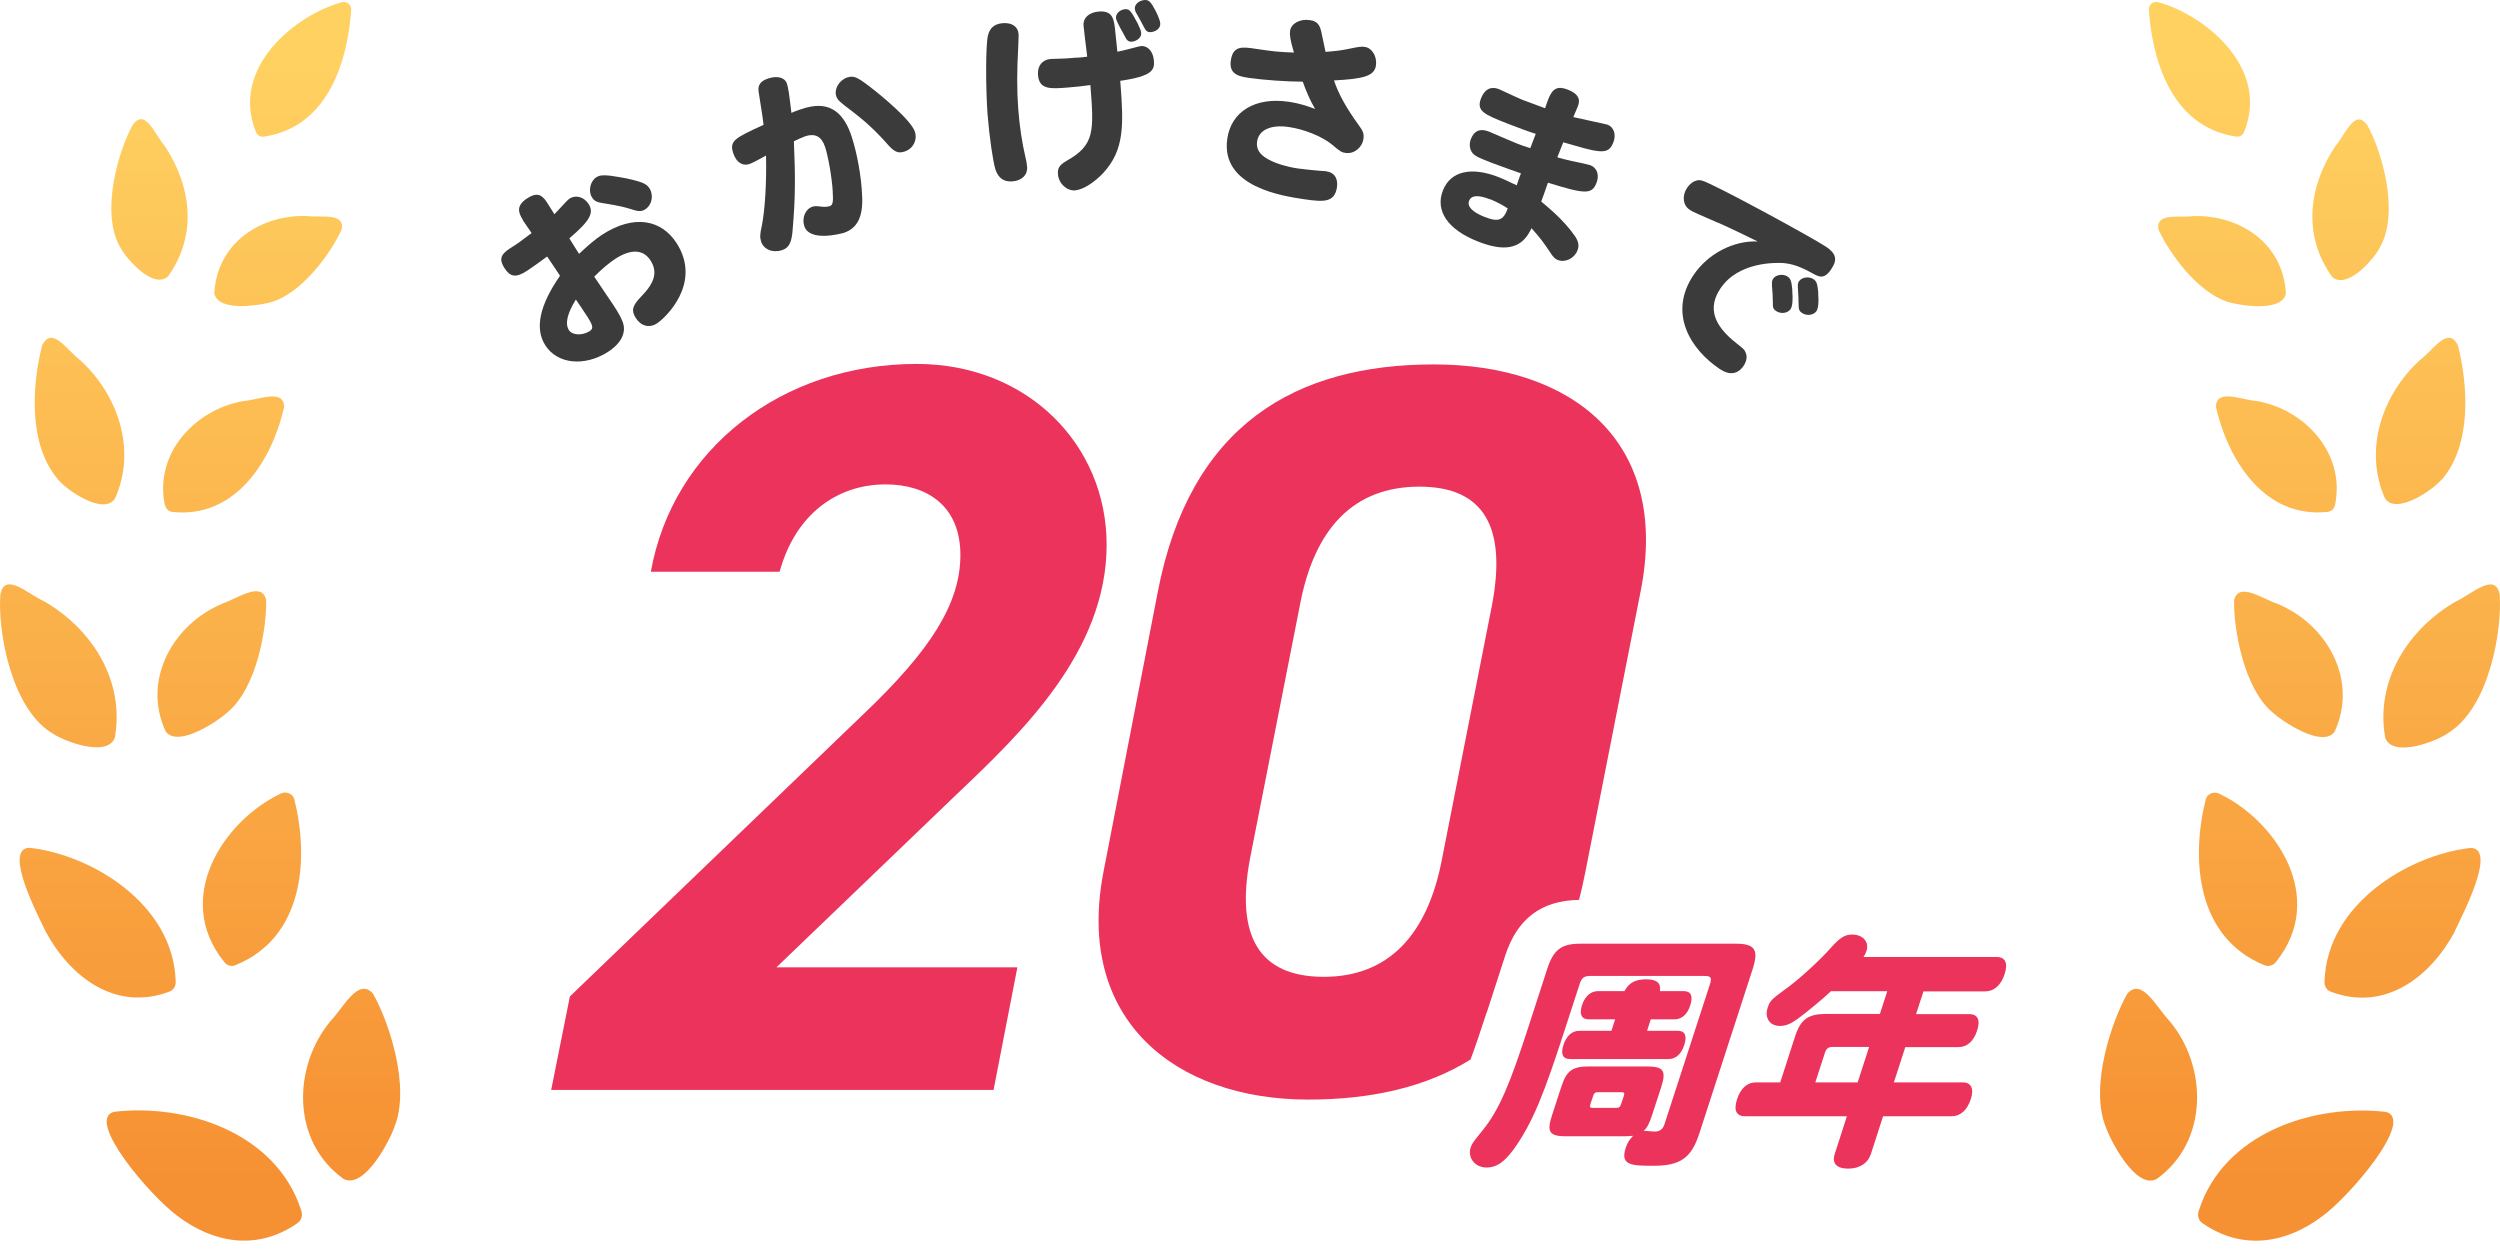 <svg width="120" height="60" viewBox="0 0 120 60" fill="none" xmlns="http://www.w3.org/2000/svg">
<g opacity="0.8">
<path d="M12.284 6.328C11.031 3.229 14.232 0.698 16.391 0.114C16.645 0.029 16.873 0.224 16.856 0.486C16.704 2.705 15.866 6.074 12.682 6.557C12.513 6.591 12.344 6.497 12.284 6.328ZM8.051 13.287C9.524 11.247 9.152 8.86 7.89 6.98C7.408 6.421 6.984 5.194 6.383 5.973C5.706 7.166 4.775 10.24 5.799 11.916C6.053 12.399 7.332 13.889 8.051 13.279V13.287ZM5.52 23.93C6.578 21.576 5.647 18.926 3.852 17.292C3.208 16.81 2.497 15.616 2.023 16.581C1.532 18.494 1.346 21.373 2.81 23.041C3.149 23.473 4.952 24.768 5.511 23.938L5.52 23.93ZM2.455 35.156C2.921 35.529 5.139 36.409 5.511 35.41C6.002 32.65 4.394 30.17 2.108 28.857C1.346 28.519 0.211 27.41 0.017 28.552C-0.11 30.178 0.482 33.903 2.455 35.165V35.156ZM8.136 47.593C8.339 47.526 8.458 47.306 8.432 47.069C8.297 43.36 4.36 41.015 1.405 40.693C0.144 40.744 1.828 43.944 2.192 44.715C3.352 46.874 5.537 48.584 8.144 47.593H8.136ZM5.469 53.367C4.072 53.757 7.264 57.457 8.517 58.363C10.227 59.666 12.352 60.064 14.291 58.701C14.477 58.574 14.545 58.312 14.452 58.083C13.25 54.358 8.915 52.961 5.469 53.367ZM12.869 14.541C14.486 14.168 15.933 12.06 16.407 11.002C16.543 10.189 15.409 10.46 14.714 10.367C12.547 10.307 10.413 11.628 10.286 14.092C10.489 14.972 12.386 14.659 12.869 14.541ZM7.916 24.218C7.95 24.412 8.094 24.556 8.28 24.573C11.353 24.903 13.089 22.016 13.639 19.527C13.605 18.647 12.454 19.189 11.7 19.248C9.397 19.637 7.408 21.729 7.907 24.218H7.916ZM10.676 28.976C8.331 29.949 6.798 32.616 7.95 35.105C8.534 35.927 10.498 34.581 10.879 34.225C12.344 33.057 12.809 30.11 12.775 28.79C12.555 27.884 11.421 28.722 10.676 28.967V28.976ZM11.311 46.324C14.579 44.994 14.841 41.235 14.13 38.373C14.062 38.094 13.724 37.95 13.453 38.103C10.743 39.398 8.288 43.089 10.752 46.163C10.887 46.349 11.116 46.417 11.311 46.324ZM17.898 47.687C17.195 46.908 16.492 48.355 15.883 48.99C14.045 51.175 13.969 54.798 16.501 56.593C17.525 57.101 18.761 54.629 18.93 54.096C19.726 52.157 18.643 48.973 17.898 47.687Z" fill="url(#paint0_linear_2687_4555)"/>
<path d="M107.32 6.554C104.136 6.071 103.298 2.702 103.146 0.483C103.129 0.221 103.358 0.035 103.612 0.111C105.77 0.695 108.979 3.227 107.718 6.325C107.658 6.495 107.489 6.588 107.32 6.554ZM114.203 11.93C115.227 10.254 114.305 7.18 113.619 5.987C113.018 5.208 112.594 6.435 112.112 6.994C110.842 8.874 110.478 11.261 111.951 13.302C112.671 13.911 113.949 12.421 114.203 11.938V11.93ZM117.192 23.038C118.656 21.37 118.47 18.491 117.979 16.578C117.505 15.613 116.794 16.815 116.15 17.289C114.364 18.923 113.433 21.573 114.482 23.927C115.041 24.748 116.845 23.461 117.183 23.029L117.192 23.038ZM119.986 28.558C119.791 27.415 118.656 28.516 117.894 28.863C115.608 30.175 114 32.656 114.491 35.416C114.863 36.423 117.082 35.534 117.547 35.162C119.52 33.909 120.104 30.184 119.986 28.55V28.558ZM117.818 44.721C118.174 43.95 119.867 40.75 118.606 40.699C115.651 41.021 111.714 43.366 111.578 47.074C111.553 47.311 111.672 47.531 111.875 47.599C114.482 48.59 116.667 46.879 117.827 44.721H117.818ZM105.55 58.089C105.457 58.326 105.525 58.58 105.711 58.707C107.65 60.062 109.775 59.672 111.485 58.368C112.738 57.462 115.93 53.771 114.533 53.373C111.087 52.967 106.753 54.364 105.55 58.089ZM109.724 14.098C109.597 11.634 107.464 10.313 105.296 10.372C104.602 10.465 103.468 10.194 103.603 11.007C104.077 12.066 105.525 14.182 107.142 14.546C107.625 14.665 109.521 14.978 109.724 14.098ZM108.302 19.245C107.548 19.186 106.397 18.644 106.363 19.524C106.922 22.005 108.649 24.901 111.722 24.57C111.909 24.553 112.061 24.41 112.086 24.215C112.586 21.726 110.596 19.626 108.293 19.245H108.302ZM107.235 28.804C107.21 30.124 107.675 33.062 109.132 34.239C109.513 34.586 111.477 35.941 112.061 35.12C113.212 32.622 111.68 29.963 109.335 28.99C108.59 28.744 107.455 27.906 107.235 28.812V28.804ZM109.25 46.168C111.714 43.103 109.259 39.412 106.549 38.108C106.278 37.956 105.94 38.1 105.872 38.379C105.161 41.241 105.423 45 108.691 46.329C108.886 46.414 109.115 46.346 109.25 46.168ZM101.08 54.101C101.258 54.643 102.485 57.107 103.51 56.599C106.033 54.804 105.965 51.172 104.128 48.996C103.51 48.353 102.816 46.905 102.113 47.692C101.376 48.979 100.284 52.162 101.08 54.101Z" fill="url(#paint1_linear_2687_4555)"/>
<path d="M47.691 52.316H26.457L27.355 47.829L41.46 34.266C44.651 31.227 46.099 28.983 46.099 26.638C46.099 24.293 44.508 23.251 42.51 23.251C40.164 23.251 38.175 24.699 37.421 27.442H31.241C32.291 21.558 37.523 17.469 44 17.469C49.333 17.469 53.118 21.355 53.118 26.147C53.118 31.277 49.029 35.172 45.938 38.11L37.269 46.432H48.834L47.691 52.316Z" fill="#E60033"/>
<path d="M71.363 48.606L72.252 45.863C72.828 44.094 73.988 43.222 75.791 43.196C75.909 42.756 76.011 42.29 76.104 41.816L78.746 28.405C80.194 21.175 75.452 17.492 68.823 17.492C62.194 17.492 57.106 20.388 55.565 28.456L52.974 41.816C51.577 48.945 56.411 52.78 62.795 52.78C65.851 52.78 68.476 52.171 70.584 50.858C70.804 50.274 71.05 49.554 71.355 48.606H71.363ZM63.54 46.888C60.399 46.888 59.307 44.889 60.001 41.207L62.397 29.04C63.091 25.349 64.988 23.359 68.129 23.359C71.27 23.359 72.32 25.349 71.617 29.04L69.221 41.207C68.527 44.898 66.63 46.888 63.54 46.888Z" fill="#E60033"/>
<path d="M81.548 54.458C81.184 55.575 80.642 55.956 79.398 55.956C78.339 55.956 77.755 55.956 78.034 55.101C78.102 54.889 78.187 54.728 78.39 54.517C78.28 54.525 78.153 54.542 77.975 54.542H75.181C74.369 54.542 74.233 54.339 74.496 53.535L74.936 52.188C75.19 51.393 75.461 51.19 76.273 51.19H79.059C79.855 51.19 79.99 51.393 79.736 52.188L79.296 53.535C79.161 53.941 79.067 54.127 78.898 54.28C79.067 54.28 79.254 54.314 79.448 54.314C79.677 54.314 79.821 54.195 79.897 53.958L82.082 47.227C82.175 46.931 82.124 46.846 81.828 46.846H76.333C76.037 46.846 75.926 46.931 75.825 47.227L75.071 49.547C74.157 52.349 73.607 53.865 72.624 55.211C72.184 55.795 71.82 56.041 71.363 56.041C70.796 56.041 70.432 55.575 70.593 55.076C70.652 54.898 70.711 54.813 71.168 54.254C71.981 53.247 72.489 51.994 73.378 49.251L74.267 46.508C74.572 45.576 74.944 45.297 75.876 45.297H83.309C84.24 45.297 84.427 45.585 84.13 46.508L81.548 54.466V54.458ZM77.975 47.574C78.187 47.168 78.509 47.007 79.017 47.007C79.525 47.007 79.736 47.185 79.677 47.574H80.82C81.167 47.574 81.277 47.811 81.133 48.252C80.998 48.683 80.727 48.929 80.38 48.929H79.237L79.059 49.479H80.532C80.879 49.479 80.989 49.716 80.845 50.157C80.701 50.597 80.439 50.834 80.092 50.834H75.359C75.012 50.834 74.902 50.597 75.046 50.157C75.19 49.716 75.461 49.479 75.799 49.479H77.349L77.527 48.929H76.265C75.909 48.929 75.799 48.683 75.935 48.252C76.079 47.82 76.35 47.574 76.705 47.574H77.975ZM76.722 52.426C76.57 52.426 76.519 52.459 76.468 52.612L76.341 52.993C76.29 53.145 76.316 53.179 76.468 53.179H77.56C77.713 53.179 77.764 53.145 77.814 52.993L77.941 52.612C77.992 52.459 77.967 52.426 77.814 52.426H76.722Z" fill="#E60033"/>
<path d="M90.912 51.954H94.205C94.62 51.954 94.764 52.251 94.595 52.767C94.425 53.292 94.095 53.58 93.68 53.58H90.387L89.803 55.392C89.659 55.832 89.269 56.094 88.711 56.094C88.152 56.094 87.923 55.832 88.067 55.392L88.651 53.58H83.758C83.343 53.58 83.207 53.292 83.377 52.767C83.546 52.242 83.868 51.954 84.283 51.954H85.451L86.162 49.753C86.433 48.923 86.789 48.669 87.652 48.669H90.235L90.59 47.577H87.889C87.475 47.967 86.662 48.635 86.264 48.923C85.925 49.16 85.705 49.245 85.434 49.245C84.943 49.245 84.689 48.855 84.85 48.364C84.96 48.017 85.045 47.958 85.866 47.357C86.484 46.891 87.398 46.045 87.889 45.486C88.33 44.995 88.558 44.859 88.905 44.859C89.413 44.859 89.735 45.206 89.591 45.647C89.566 45.731 89.532 45.799 89.447 45.935H95.839C96.254 45.935 96.398 46.231 96.22 46.764C96.051 47.289 95.712 47.586 95.297 47.586H92.326L91.97 48.678H94.527C94.933 48.678 95.069 48.966 94.9 49.474C94.739 49.973 94.417 50.261 94.011 50.261H91.454L90.903 51.963L90.912 51.954ZM89.168 51.954L89.718 50.252H87.949C87.771 50.252 87.661 50.337 87.602 50.515L87.136 51.954H89.168Z" fill="#E60033"/>
<path d="M25.111 10.578C24.849 10.171 24.789 9.858 25.306 9.519C25.729 9.248 25.983 9.291 26.254 9.714C26.355 9.867 26.508 10.12 26.61 10.281C26.72 10.163 26.787 10.104 27.134 9.723C27.253 9.596 27.295 9.562 27.346 9.528C27.642 9.342 28.032 9.452 28.252 9.79C28.523 10.214 28.328 10.586 27.329 11.441C27.482 11.695 27.583 11.848 27.795 12.186C28.227 11.78 28.565 11.484 28.904 11.264C30.436 10.273 31.749 10.544 32.477 11.67C33.704 13.583 31.96 15.243 31.537 15.522C31.173 15.759 30.767 15.658 30.521 15.268C30.292 14.912 30.343 14.684 30.767 14.244C31.444 13.558 31.571 13.041 31.224 12.5C30.877 11.966 30.292 11.941 29.547 12.415C29.226 12.627 28.904 12.898 28.523 13.278C28.667 13.507 29.327 14.464 29.454 14.659C29.886 15.327 29.996 15.615 29.937 15.928C29.886 16.267 29.615 16.614 29.192 16.885C28.057 17.613 26.753 17.478 26.178 16.58C25.661 15.776 25.89 14.667 26.88 13.236C26.677 12.931 26.474 12.618 26.262 12.313C25.907 12.576 25.483 12.881 25.297 12.999C24.772 13.338 24.501 13.304 24.222 12.881C23.959 12.474 24.01 12.229 24.451 11.941C24.84 11.695 24.925 11.636 25.517 11.187L25.094 10.569L25.111 10.578ZM27.312 15.852C27.473 16.098 27.956 16.115 28.303 15.895C28.497 15.768 28.472 15.632 28.176 15.175C27.989 14.879 27.82 14.642 27.642 14.379C27.228 15.04 27.109 15.547 27.312 15.852ZM29.31 8.436C29.937 8.529 30.301 8.597 30.724 8.732C30.97 8.817 31.08 8.893 31.173 9.037C31.385 9.367 31.3 9.833 30.978 10.044C30.809 10.154 30.648 10.163 30.309 10.044C29.928 9.926 29.674 9.875 29.175 9.79C28.675 9.714 28.548 9.689 28.413 9.469C28.227 9.172 28.328 8.707 28.616 8.512C28.777 8.41 28.946 8.393 29.31 8.436Z" fill="#0A0A0A"/>
<path d="M38.378 5.265C39.021 5.054 40.249 4.673 40.867 6.518C41.138 7.331 41.349 8.491 41.383 9.405C41.434 10.396 41.155 10.955 40.511 11.175C40.367 11.217 38.86 11.624 38.606 10.853C38.479 10.464 38.657 10.032 38.996 9.922C39.089 9.888 39.191 9.888 39.462 9.922C39.597 9.939 39.732 9.922 39.825 9.896C39.978 9.846 40.003 9.693 39.969 9.168C39.936 8.542 39.749 7.475 39.597 7.035C39.436 6.552 39.123 6.391 38.666 6.535C38.496 6.595 38.327 6.679 38.107 6.781C38.183 8.55 38.175 9.549 38.048 11.014C38.005 11.64 37.87 11.903 37.54 12.005C37.091 12.157 36.651 11.971 36.532 11.59C36.473 11.403 36.473 11.251 36.566 10.845C36.71 10.142 36.803 8.787 36.769 7.467C36.642 7.543 36.092 7.839 35.973 7.873C35.643 7.983 35.347 7.797 35.203 7.373C35 6.772 35.22 6.645 36.651 5.993C36.583 5.401 36.481 4.893 36.414 4.402C36.363 4.08 36.515 3.885 36.871 3.767C37.303 3.623 37.667 3.716 37.768 4.004C37.844 4.232 37.878 4.503 37.988 5.418C38.124 5.358 38.251 5.308 38.386 5.265H38.378ZM40.681 3.716C40.968 3.623 41.138 3.691 41.722 4.139C42.281 4.563 43.729 5.756 43.915 6.324C44.042 6.713 43.839 7.136 43.424 7.272C43.127 7.373 42.95 7.297 42.67 7.001C42.078 6.324 41.553 5.841 40.96 5.384C40.266 4.867 40.206 4.8 40.139 4.613C40.029 4.275 40.283 3.843 40.672 3.716H40.681Z" fill="#0A0A0A"/>
<path d="M48.893 1.645C48.893 1.738 48.893 1.823 48.876 2.238C48.809 3.389 48.809 4.371 48.876 5.235C48.944 6.107 49.054 6.826 49.232 7.597C49.274 7.749 49.291 7.893 49.3 8.003C49.333 8.393 49.054 8.672 48.597 8.706C48.19 8.74 47.928 8.554 47.784 8.147C47.666 7.775 47.488 6.564 47.403 5.489C47.31 4.236 47.31 2.153 47.42 1.713C47.505 1.34 47.733 1.145 48.131 1.112C48.58 1.078 48.868 1.281 48.893 1.645ZM51.687 2.771C51.865 2.754 52.026 2.746 52.187 2.72C52.161 2.509 52.009 1.281 52.009 1.23C51.983 0.858 52.263 0.595 52.745 0.553C53.431 0.502 53.474 0.942 53.533 1.51L53.634 2.483C53.922 2.424 54.185 2.356 54.506 2.272C54.608 2.238 54.718 2.221 54.777 2.212C55.099 2.187 55.353 2.483 55.387 2.906C55.421 3.355 55.336 3.652 53.77 3.88L53.787 4.075C53.931 5.971 53.973 7.19 52.974 8.283C52.542 8.757 51.983 9.104 51.611 9.138C51.205 9.172 50.815 8.808 50.781 8.359C50.756 8.063 50.866 7.91 51.205 7.715C52.559 6.953 52.508 6.285 52.339 4.083C51.975 4.134 51.585 4.176 51.247 4.202C50.409 4.27 49.875 4.303 49.824 3.592C49.791 3.16 50.028 2.864 50.434 2.83C50.561 2.822 51.171 2.813 51.298 2.796L51.704 2.763L51.687 2.771ZM54.633 1.188C54.735 1.391 54.769 1.484 54.777 1.594C54.794 1.789 54.583 1.975 54.329 2.001C54.176 2.009 54.083 1.95 53.981 1.721C53.905 1.586 53.575 1.01 53.567 0.866C53.55 0.646 53.77 0.46 53.998 0.443C54.21 0.426 54.278 0.494 54.642 1.188H54.633ZM55.311 0.24C55.514 0.57 55.683 0.951 55.692 1.129C55.709 1.34 55.505 1.518 55.243 1.543C55.09 1.552 54.997 1.493 54.913 1.306C54.794 1.069 54.676 0.866 54.566 0.671C54.506 0.578 54.472 0.477 54.472 0.417C54.456 0.214 54.667 0.028 54.921 0.003C55.099 -0.014 55.192 0.053 55.311 0.24Z" fill="#0A0A0A"/>
<path d="M59.925 3.734C59.535 3.674 58.977 3.598 59.078 2.912C59.18 2.184 59.62 2.243 60.289 2.345C61.212 2.48 61.313 2.489 62.109 2.523C61.931 1.922 61.898 1.685 61.923 1.481C61.974 1.126 62.397 0.897 62.871 0.965C63.218 1.016 63.354 1.168 63.438 1.6C63.532 2.04 63.591 2.345 63.625 2.489C64.099 2.455 64.412 2.413 64.7 2.353C65.259 2.235 65.369 2.227 65.513 2.252C65.86 2.303 66.105 2.709 66.046 3.141C65.97 3.666 65.42 3.784 64.031 3.861C64.251 4.512 64.615 5.173 65.216 6.003C65.428 6.282 65.479 6.434 65.445 6.663C65.386 7.086 64.996 7.399 64.59 7.34C64.395 7.315 64.353 7.289 63.929 6.934C63.455 6.544 62.583 6.197 61.855 6.096C61 5.969 60.416 6.24 60.34 6.798C60.289 7.154 60.467 7.433 60.898 7.662C61.246 7.848 61.77 8.009 62.287 8.085C62.363 8.094 62.947 8.17 63.532 8.212C63.582 8.212 63.65 8.212 63.684 8.229C64.048 8.28 64.234 8.568 64.175 8.983C64.065 9.719 63.557 9.702 62.626 9.567C61.593 9.414 58.579 8.983 58.909 6.663C59.095 5.351 60.255 4.648 61.855 4.885C62.473 4.978 62.812 5.114 63.125 5.232C62.888 4.826 62.693 4.377 62.532 3.92C61.796 3.92 60.661 3.844 59.908 3.734H59.925Z" fill="#0A0A0A"/>
<path d="M74.766 7.558C75.19 7.677 75.723 7.796 75.969 7.838C76.121 7.872 76.257 7.906 76.341 7.931C76.663 8.058 76.781 8.405 76.629 8.786C76.409 9.345 76.07 9.319 74.301 8.769C74.157 9.176 74.081 9.413 73.979 9.675C74.208 9.87 75.046 10.53 75.605 11.343C75.774 11.605 75.808 11.809 75.715 12.029C75.562 12.41 75.122 12.621 74.766 12.477C74.656 12.435 74.563 12.351 74.436 12.156C74.055 11.588 73.962 11.461 73.513 10.954C73.513 10.97 73.437 11.097 73.37 11.216C72.938 11.927 72.184 12.088 70.931 11.588C69.492 11.021 68.874 10.115 69.263 9.133C69.627 8.219 70.618 7.982 71.947 8.507C72.117 8.574 72.328 8.668 72.802 8.896C72.853 8.735 72.921 8.541 73.005 8.32C72.955 8.304 71.913 7.939 71.549 7.796C70.906 7.542 70.737 7.465 70.626 7.262C70.533 7.101 70.525 6.873 70.601 6.678C70.762 6.263 71.05 6.153 71.465 6.314C71.499 6.331 72.599 6.805 72.819 6.89C73.031 6.974 73.243 7.05 73.454 7.11C73.53 6.923 73.615 6.67 73.717 6.424C73.361 6.314 72.929 6.153 72.362 5.933C71.245 5.493 70.847 5.332 71.092 4.714C71.261 4.282 71.558 4.13 71.939 4.274C72.1 4.341 72.895 4.722 73.073 4.79C73.437 4.925 73.801 5.061 74.165 5.196C74.216 5.044 74.258 4.908 74.326 4.739C74.529 4.231 74.784 4.113 75.266 4.307C75.943 4.578 75.799 4.942 75.723 5.137C75.689 5.213 75.545 5.552 75.52 5.62C75.782 5.687 77.129 5.967 77.162 5.984C77.467 6.102 77.586 6.458 77.442 6.83C77.23 7.364 76.951 7.389 75.571 6.983L75.037 6.83L74.758 7.533L74.766 7.558ZM71.515 9.565C70.948 9.345 70.618 9.37 70.516 9.641C70.415 9.904 70.669 10.175 71.236 10.403C71.896 10.666 72.159 10.606 72.371 10.005C72.133 9.844 71.829 9.684 71.515 9.557V9.565Z" fill="#0A0A0A"/>
<path d="M82.462 10.693C81.844 10.422 81.65 10.337 81.514 10.278C81.336 10.202 81.184 10.126 81.091 10.058C80.778 9.846 80.727 9.389 80.981 9.016C81.175 8.729 81.455 8.593 81.701 8.669C82.285 8.839 86.958 11.387 87.652 11.844C88.143 12.175 88.211 12.471 87.889 12.936C87.559 13.428 87.305 13.292 86.958 13.097C86.391 12.784 86.001 12.657 85.561 12.623C85.282 12.615 83.47 12.539 82.589 13.834C81.971 14.748 82.217 15.595 83.36 16.484C83.707 16.763 83.724 16.772 83.775 16.89C83.876 17.085 83.851 17.322 83.698 17.551C83.419 17.974 83.013 18.025 82.547 17.712C81.133 16.763 80.066 15.028 81.286 13.207C81.98 12.175 83.207 11.54 84.367 11.59C83.741 11.286 83.131 10.981 82.437 10.676L82.462 10.693ZM86.027 13.944C86.069 14.393 86.035 14.706 85.951 14.833C85.815 15.036 85.485 15.087 85.248 14.926C85.121 14.841 85.087 14.765 85.096 14.477C85.096 14.308 85.079 13.952 85.053 13.698C85.053 13.529 85.053 13.461 85.112 13.377C85.239 13.182 85.587 13.131 85.807 13.275C85.951 13.377 85.993 13.495 86.035 13.944H86.027ZM87.271 14.079C87.314 14.52 87.271 14.799 87.195 14.926C87.06 15.129 86.73 15.18 86.492 15.019C86.365 14.934 86.332 14.858 86.332 14.579C86.332 14.427 86.315 14.037 86.298 13.809C86.289 13.648 86.298 13.58 86.357 13.495C86.492 13.3 86.831 13.258 87.051 13.402C87.195 13.504 87.237 13.614 87.28 14.071L87.271 14.079Z" fill="#0A0A0A"/>
</g>
<defs>
<linearGradient id="paint0_linear_2687_4555" x1="9.609" y1="3.119" x2="9.609" y2="56.763" gradientUnits="userSpaceOnUse">
<stop stop-color="#FFC539"/>
<stop offset="1" stop-color="#F47500"/>
</linearGradient>
<linearGradient id="paint1_linear_2687_4555" x1="110.393" y1="3.125" x2="110.393" y2="56.768" gradientUnits="userSpaceOnUse">
<stop stop-color="#FFC539"/>
<stop offset="1" stop-color="#F47500"/>
</linearGradient>
</defs>
</svg>
